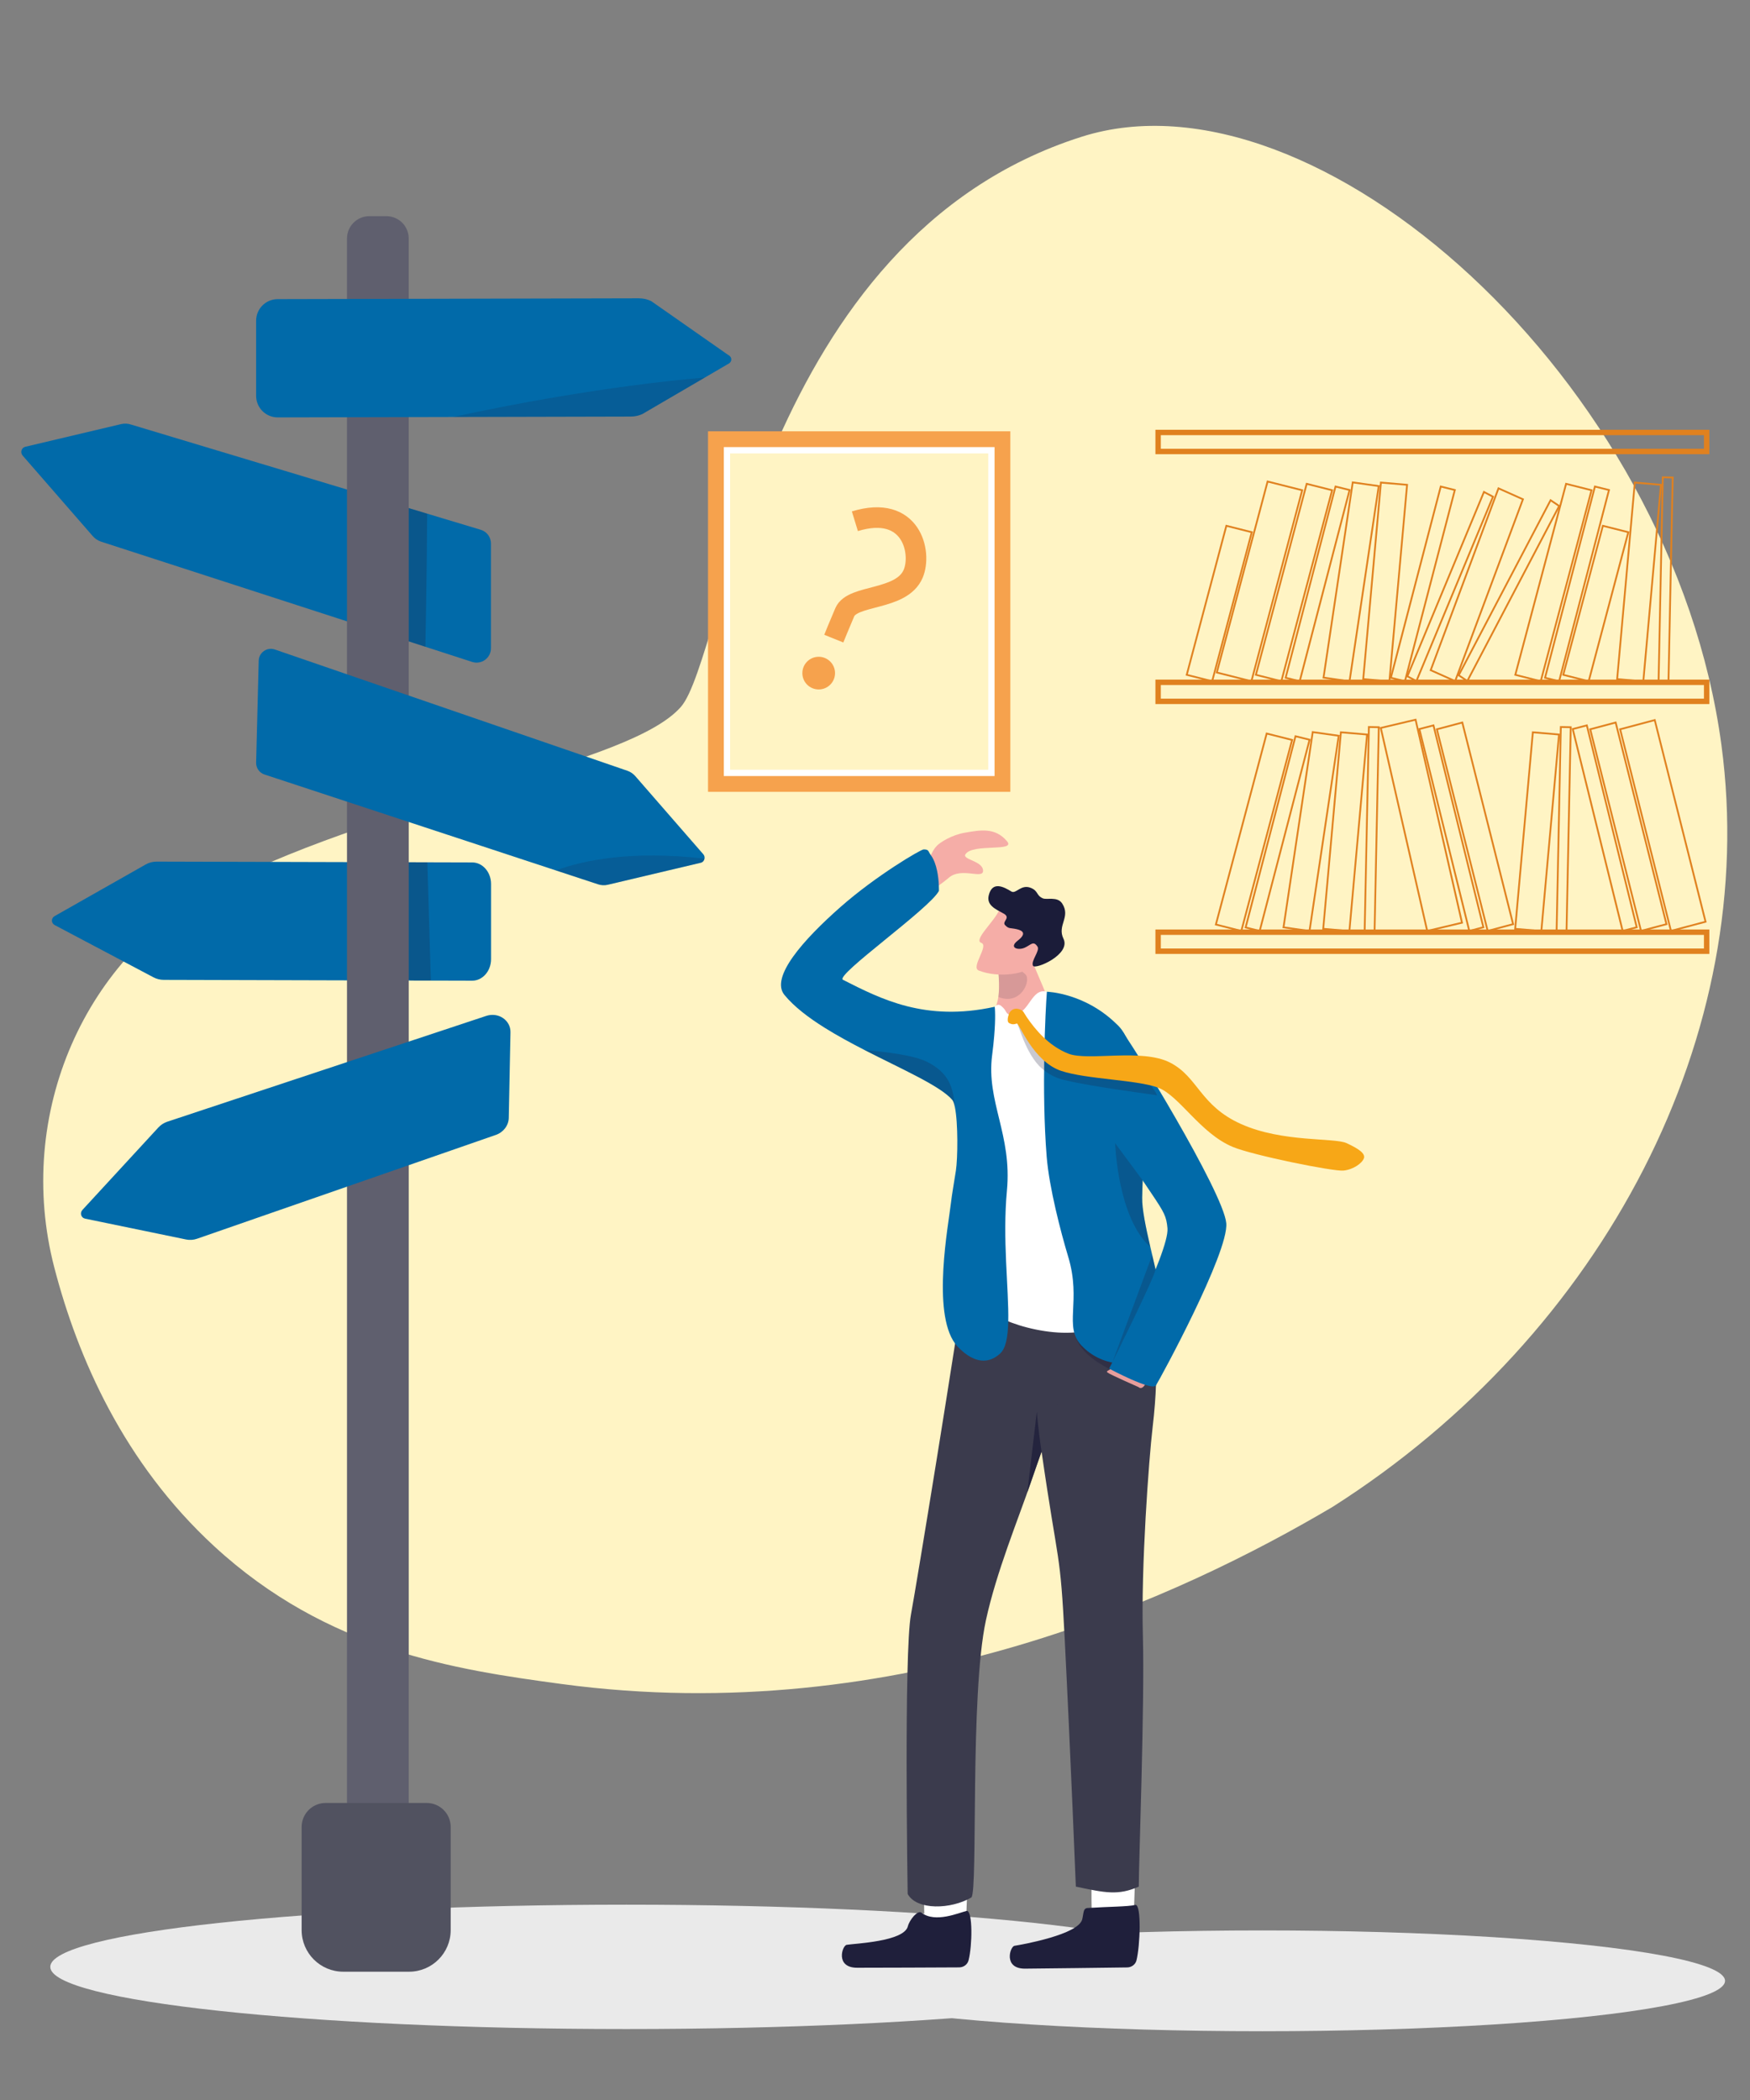 <?xml version="1.0" encoding="utf-8"?>
<!-- Generator: Adobe Illustrator 16.0.0, SVG Export Plug-In . SVG Version: 6.00 Build 0)  -->
<!DOCTYPE svg PUBLIC "-//W3C//DTD SVG 1.1//EN" "http://www.w3.org/Graphics/SVG/1.1/DTD/svg11.dtd">
<svg version="1.1" id="Ebene_1" xmlns="http://www.w3.org/2000/svg" xmlns:xlink="http://www.w3.org/1999/xlink" x="0px" y="0px"
	 width="425.2px" height="510.24px" viewBox="0 0 425.2 510.24" enable-background="new 0 0 425.2 510.24" xml:space="preserve">
<rect x="0" y="0" width="425.2" height="510.24" fill="#808080" stroke="none"/>
<g>
	<ellipse fill="#EAEAEA" cx="306.716" cy="481.287" rx="112.418" ry="12.246"/>
	<path fill="#EAEAEA" d="M292.185,477.893c0,8.344-62.674,15.109-139.984,15.109c-77.311,0-139.985-6.766-139.985-15.109
		c0-8.348,62.674-15.111,139.985-15.111C229.511,462.781,292.185,469.545,292.185,477.893z"/>
	<g>
		<path fill="#FFF4C4" d="M136.351,409.152c-25.863-3.492-56.815-8.113-84.332-33.48c-21.92-20.207-33.113-45.705-38.831-67.723
			c-9.651-37.172,7.337-76.14,40.396-92.833c42.522-21.47,99.314-29.125,111.833-43.336c10.623-12.059,19.402-113.83,97.425-138.563
			c56.794-18.002,143.495,58.931,155.416,147.813c9.391,70-28.321,143.029-94.474,185.098
			C287.701,387.467,218.599,420.256,136.351,409.152z"/>
	</g>
	<g>
		<g>
			<g>
				<g>
					<g>
						<path fill="#E0811F" d="M415.321,110.353H280.735v-5.932h134.586V110.353z M282.047,109.041h131.962v-3.309H282.047V109.041z"
							/>
					</g>
				</g>
				<g>
					<g>
						<path fill="#E0811F" d="M415.321,171.063H280.735v-5.933h134.586V171.063z M282.047,169.75h131.962v-3.309H282.047V169.75z"/>
					</g>
				</g>
				<g>
					<g>
						<path fill="#E0811F" d="M415.321,231.773H280.735v-5.932h134.586V231.773z M282.047,230.461h131.962v-3.308H282.047V230.461z"
							/>
					</g>
				</g>
			</g>
			<g>
				<path fill="#E0811F" d="M385.396,176.512l12.019,48.627l-2.997,0.784l-12.021-48.628L385.396,176.512L385.396,176.512z
					 M385.712,175.977l-3.844,1.004l12.229,49.477l3.845-1.004L385.712,175.977L385.712,175.977z"/>
			</g>
			<g>
				<path fill="#E0811F" d="M392.402,175.819l12.235,48.57l-5.756,1.532l-12.236-48.57L392.402,175.819L392.402,175.819z
					 M392.718,175.282l-6.602,1.757l12.448,49.418l6.603-1.757L392.718,175.282L392.718,175.282z"/>
			</g>
			<g>
				<path fill="#E0811F" d="M348.134,176.512l12.02,48.627l-2.999,0.784l-12.021-48.628L348.134,176.512L348.134,176.512z
					 M348.452,175.977l-3.847,1.004l12.23,49.477l3.846-1.004L348.452,175.977L348.452,175.977z"/>
			</g>
			<g>
				<path fill="#E0811F" d="M355.14,175.819l12.236,48.57l-5.756,1.532l-12.236-48.57L355.14,175.819L355.14,175.819z
					 M355.456,175.282l-6.603,1.757l12.449,49.418l6.604-1.757L355.456,175.282L355.456,175.282z"/>
			</g>
			<g>
				<path fill="#E0811F" d="M401.899,175.226l12.235,48.57l-7.983,2.125l-12.236-48.57L401.899,175.226L401.899,175.226z
					 M402.214,174.689l-8.827,2.35l12.45,49.418l8.828-2.35L402.214,174.689L402.214,174.689z"/>
			</g>
			<g>
				<path fill="#E0811F" d="M343.779,175.13l11.182,48.899l-8.026,1.901l-11.182-48.9L343.779,175.13L343.779,175.13z
					 M344.108,174.603l-8.878,2.103l11.376,49.752l8.878-2.102L344.108,174.603L344.108,174.603z"/>
			</g>
			<path fill="#E0811F" d="M404.224,116.196l1.973,0.039l-1.014,49.107l-1.974-0.04L404.224,116.196L404.224,116.196z
				 M403.796,115.75l-1.032,49.98l2.847,0.055l1.033-49.98L403.796,115.75L403.796,115.75z"/>
			<path fill="#E0811F" d="M376.826,121.858l1.724,1.155l-22.115,42.139l-1.724-1.156L376.826,121.858L376.826,121.858z
				 M376.666,121.224l-22.524,42.917l2.454,1.645l22.524-42.917L376.666,121.224L376.666,121.224z"/>
			<path fill="#E0811F" d="M397.41,117.489l5.923,0.505l-4.255,47.319l-5.921-0.505L397.41,117.489L397.41,117.489z
				 M397.013,117.016l-4.332,48.192l6.795,0.578l4.331-48.19L397.013,117.016L397.013,117.016z"/>
			<path fill="#E0811F" d="M389.609,128.019l5.753,1.452l-9.514,35.787l-5.754-1.451L389.609,128.019L389.609,128.019z
				 M389.297,127.489l-9.738,36.632l6.601,1.665l9.74-36.631L389.297,127.489L389.297,127.489z"/>
			<path fill="#E0811F" d="M360.668,119.833l1.806,0.957l-18.436,44.386l-1.806-0.957L360.668,119.833L360.668,119.833z
				 M360.448,119.222l-18.771,45.197l2.581,1.367l18.771-45.196L360.448,119.222L360.448,119.222z"/>
			<path fill="#E0811F" d="M335.72,117.489l5.922,0.505l-4.255,47.319l-5.922-0.505L335.72,117.489L335.72,117.489z
				 M335.322,117.016l-4.332,48.192l6.793,0.578l4.334-48.19L335.322,117.016L335.322,117.016z"/>
			<path fill="#E0811F" d="M364.213,118.95l5.541,2.477l-16.319,43.77l-5.541-2.476L364.213,118.95L364.213,118.95z M363.967,118.36
				l-16.626,44.592l6.341,2.834l16.625-44.591L363.967,118.36L363.967,118.36z"/>
			<path fill="#E0811F" d="M328.859,117.453l5.882,0.835l-7.03,47.004l-5.881-0.835L328.859,117.453L328.859,117.453z
				 M328.491,116.959l-7.16,47.869l6.75,0.958l7.158-47.868L328.491,116.959L328.491,116.959z"/>
			<path fill="#E0811F" d="M324.649,118.478l2.995,0.742l-12.009,46.038l-2.996-0.741L324.649,118.478L324.649,118.478z
				 M324.335,117.949l-12.229,46.886l3.845,0.951l12.229-46.884L324.335,117.949L324.335,117.949z"/>
			<path fill="#E0811F" d="M350.217,118.478l2.995,0.742l-12.008,46.038l-2.995-0.741L350.217,118.478L350.217,118.478z
				 M349.902,117.949l-12.229,46.886l3.846,0.951l12.229-46.884L349.902,117.949L349.902,117.949z"/>
			<path fill="#E0811F" d="M317.643,117.821l5.753,1.451l-12.226,45.985l-5.754-1.451L317.643,117.821L317.643,117.821z
				 M317.331,117.291l-12.45,46.83l6.602,1.665l12.451-46.829L317.331,117.291L317.331,117.291z"/>
			<path fill="#E0811F" d="M387.677,118.478l2.995,0.742l-12.009,46.038l-2.994-0.741L387.677,118.478L387.677,118.478z
				 M387.362,117.949l-12.229,46.886l3.844,0.951l12.229-46.884L387.362,117.949L387.362,117.949z"/>
			<path fill="#E0811F" d="M380.671,117.821l5.752,1.451l-12.224,45.985l-5.753-1.451L380.671,117.821L380.671,117.821z
				 M380.358,117.291l-12.449,46.83l6.602,1.665l12.45-46.829L380.358,117.291L380.358,117.291z"/>
			<path fill="#E0811F" d="M308.145,117.259l7.98,2.013L303.9,165.257l-7.98-2.013L308.145,117.259L308.145,117.259z
				 M307.833,116.729l-12.45,46.83l8.829,2.227l12.449-46.829L307.833,116.729L307.833,116.729z"/>
			<path fill="#E0811F" d="M298.125,128.019l5.752,1.452l-9.513,35.787l-5.754-1.451L298.125,128.019L298.125,128.019z
				 M297.813,127.489l-9.738,36.632l6.601,1.665l9.739-36.631L297.813,127.489L297.813,127.489z"/>
			<g>
				<path fill="#E0811F" d="M332.81,176.868l1.974,0.038l-1.014,49.106l-1.974-0.04L332.81,176.868L332.81,176.868z
					 M332.383,176.421l-1.033,49.98l2.847,0.056l1.034-49.98L332.383,176.421L332.383,176.421z"/>
			</g>
			<g>
				<path fill="#E0811F" d="M325.998,178.161l5.921,0.505l-4.254,47.319l-5.923-0.506L325.998,178.161L325.998,178.161z
					 M325.601,177.688l-4.333,48.19l6.794,0.579l4.332-48.19L325.601,177.688L325.601,177.688z"/>
			</g>
			<g>
				<path fill="#E0811F" d="M379.448,176.868l1.974,0.038l-1.016,49.106l-1.973-0.04L379.448,176.868L379.448,176.868z
					 M379.021,176.421l-1.032,49.98l2.848,0.056l1.032-49.98L379.021,176.421L379.021,176.421z"/>
			</g>
			<g>
				<path fill="#E0811F" d="M372.636,178.161l5.922,0.505l-4.255,47.319l-5.922-0.506L372.636,178.161L372.636,178.161z
					 M372.238,177.688l-4.332,48.19l6.793,0.579l4.333-48.19L372.238,177.688L372.238,177.688z"/>
			</g>
			<g>
				<path fill="#E0811F" d="M319.138,178.125l5.882,0.834l-7.031,47.004l-5.881-0.834L319.138,178.125L319.138,178.125z
					 M318.771,177.631l-7.162,47.869l6.749,0.957l7.16-47.869L318.771,177.631L318.771,177.631z"/>
			</g>
			<g>
				<path fill="#E0811F" d="M314.927,179.15l2.996,0.741l-12.01,46.039l-2.995-0.741L314.927,179.15L314.927,179.15z
					 M314.612,178.622l-12.229,46.885l3.844,0.951l12.23-46.885L314.612,178.622L314.612,178.622z"/>
			</g>
			<g>
				<path fill="#E0811F" d="M307.92,178.492l5.753,1.452l-12.225,45.984l-5.754-1.452L307.92,178.492L307.92,178.492z
					 M307.608,177.962l-12.451,46.83l6.604,1.665l12.449-46.829L307.608,177.962L307.608,177.962z"/>
			</g>
		</g>
	</g>
	<g>
		<rect x="172.029" y="104.796" fill="#F6A24D" width="73.455" height="87.596"/>
		<rect x="175.864" y="108.631" fill="#FFFFFF" width="65.785" height="79.926"/>
		<rect x="177.398" y="110.166" fill="#FFF4C4" width="62.716" height="76.857"/>
	</g>
</g>
<path fill="#016AA9" d="M119.313,214.792v18.243c0,2.903-2.059,5.251-4.592,5.246l-10.034-0.027l-4.95-0.013L39.78,238.08
	c-0.869-0.003-1.724-0.215-2.48-0.614l-24-12.693c-0.899-0.477-0.919-1.682-0.035-2.182l22.155-12.56
	c0.796-0.45,1.711-0.688,2.641-0.687l53.871,0.143l11.903,0.03l10.908,0.03C117.269,209.555,119.313,211.9,119.313,214.792z"/>
<path fill="#016AA9" d="M119.289,132.061v25.447c0,2.37-2.313,4.051-4.568,3.322l-11.365-3.683l-5.374-1.743l-73.484-23.817
	c-0.758-0.264-1.439-0.726-1.975-1.342l-17.03-19.564c-0.637-0.732-0.279-1.908,0.648-2.125l23.263-5.506
	c0.837-0.196,1.708-0.151,2.521,0.132l62.39,18.771l9.471,2.849l13.017,3.917C118.28,129.161,119.289,130.52,119.289,132.061z"/>
<path fill="#F5ADA7" d="M218.25,215.705c2.004-1.78-0.164-2.158,3.201-3.464c4.7-1.822,4.137-4.654,6.199-6.76
	c0.818-0.836,3.592-2.615,6.777-3.157c3.723-0.634,7.345-1.37,10.244,2.069c2.268,2.688-8.351,0.442-10.101,3.177
	c-0.829,1.297,4.146,1.572,4.285,3.911c0.139,2.338-5.193-0.897-8.303,1.768c-2.705,2.316-7.505,5.306-8.963,5.883
	S218.25,215.705,218.25,215.705z"/>
<g>
	<path fill="#F5ADA7" d="M247.349,250.419l8.503-2.789c-0.09-3.94-4.643-12.025-5.416-15.524c-0.848-3.839-5.76-7.193-5.76-7.193
		l-2.543,8.242l0.212,0.674c0,0,0.951,6.758-0.109,9.904c-0.606,1.798-0.086,4.398-1.849,7.189
		C239.066,253.011,247.349,250.419,247.349,250.419z"/>
	<path opacity="0.14" fill="#1F1F3B" d="M242.469,235.279c0,0,0.541,4.352,0.101,6.948c5.449,2.211,8.025-3.997,6.612-5.45
		c-0.884-0.907-4.054-2.979-4.054-2.979L242.469,235.279z"/>
</g>
<path fill="#FFFFFF" d="M224.732,467.873c-0.388-3.834-0.1-13.551-0.1-13.551l10.597-0.369l-0.57,14.59l-7.004,4.639
	L224.732,467.873z"/>
<path fill="#1F1F3B" d="M223.875,464.725c-0.893-0.684-2.885,1.713-3.295,3.324c-0.939,3.686-12.762,4.156-14.867,4.488
	c-1.088,0.172-2.838,5.59,2.571,5.568c4.678-0.02,19.662-0.031,24.781-0.086c1.071-0.012,2.006-0.709,2.264-1.707
	c0.92-3.559,1.033-11.912-0.395-12.029C233.009,464.715,227.281,467.328,223.875,464.725z"/>
<path fill="#FFFFFF" d="M265.446,467.939c-0.409-3.832-0.178-13.551-0.178-13.551l10.594-0.428l-0.484,14.594l-6.977,4.678
	L265.446,467.939z"/>
<path fill="#1F1F3B" d="M264.279,463.586c-1.14,0.072-0.935,1.137-1.33,2.752c-0.905,3.693-14.361,6.09-16.463,6.439
	c-1.086,0.18-2.787,5.613,2.622,5.547c4.678-0.061,19.661-0.199,24.779-0.295c1.071-0.021,1.999-0.727,2.248-1.727
	c0.887-3.57,1.22-13.365-0.209-13.469C274.006,463.281,269.471,463.25,264.279,463.586z"/>
<path fill="#3B3B4D" d="M280.61,341.137c-0.135,1.732-0.313,3.621-0.558,5.686c-0.912,7.75-2.838,33.887-2.368,50.486
	c0.471,16.521-0.992,55.168-0.992,61.086c-5.017,2.199-8.124,1.516-15.292,0c0,0-1.274-31.887-2.687-59.803
	c-1.147-22.666-1.479-17.02-5.643-45.883l-0.002,0.004c-0.048,0.135-1.062,2.947-2.54,7.271
	c-3.162,9.234-8.443,21.996-10.975,33.678c-3.947,18.225-1.889,65.729-3.539,67.367c-4.923,2.9-13.254,3.182-15.478-0.846
	c0,0-0.943-58.748,0.809-67.949c1.187-6.256,11.205-67.564,13.442-84.037c0,0,44.133-9.619,45.485,5.453
	c0.184,2.063,0.239,3.883,0.214,5.619c-0.034,2.34,0.095,4.51,0.222,6.891C280.916,330.045,281.121,334.482,280.61,341.137z"/>
<path opacity="0.46" fill="#1F1F3B" d="M256.958,341.047c0,0-0.004,0.01-0.008,0.025c-0.079-0.051-0.113-0.074-0.122-0.084
	C256.85,340.992,256.958,341.047,256.958,341.047z"/>
<path opacity="0.82" fill="#1F1F3B" d="M253.071,352.709l-0.002,0.004c-0.048,0.135-1.988,5.596-3.465,9.92l2.316-19.635
	C251.921,342.998,252.159,346.633,253.071,352.709z"/>
<path opacity="0.35" fill="#1F1F3B" d="M280.867,336.607c-0.366-0.082-17.377-3.709-19.677-12.227c0,0,14.788,1.271,19.52,1.779
	C280.916,330.045,281.016,334.408,280.867,336.607z"/>
<path fill="#FFFFFF" d="M254.364,240.963c-3.822-1.038-4.195,5.279-8.05,5.585c-2.034,0.161-1.585-0.726-2.546-1.664
	c-0.592-0.577-1.146-1.224-2.082-0.265c-19.021,19.52,0.786,68.732-1.637,72.166c-1.979,2.807,14.119,8.938,24.229,6.471
	c13.865-3.381,13.022-18.439,12.621-21.314c-0.401-2.877-9.334-51.759-9.334-51.759S260.544,246.468,254.364,240.963z"/>
<path fill="#016AA9" d="M244.977,321.053v0.004c-0.081,3.76-0.571,6.533-1.985,7.824c-2.527,2.313-6.028,2.758-10.261-1.635
	c-0.239-0.248-0.461-0.514-0.669-0.795c0,0,0-0.004-0.002-0.004c-5.681-7.715-1.59-28.986-1.005-34.184
	c0.236-2.096,0.756-4.922,1.203-7.85c0.454-3,0.548-11.547-0.249-15.428c-0.169-0.838-0.382-1.457-0.642-1.76
	c-2.895-3.377-12.086-7.371-21.311-12.098c-3.33-1.71-6.664-3.514-9.708-5.422c-3.954-2.472-7.415-5.123-9.747-7.956
	c-3.526-4.288,4.6-13.429,13.616-21.373c8.705-7.667,19.51-13.991,20.201-13.991c1.328,0,1.033,0.42,1.748,1.392
	c1.505,2.034,1.866,5.484,1.947,7.361v0.003c0.034,0.802,0.021,1.315,0.021,1.315c-2.187,4.279-25.389,20.559-23.313,21.609
	c9.138,4.632,19.969,10.273,36.864,6.555h0.003c0,0,0.088,0.609,0.097,1.993v0.036c0.012,1.146-0.035,2.807-0.225,5.075
	c-0.108,1.339-0.27,2.894-0.503,4.676c-1.453,11.262,4.883,19.27,3.596,32.891c-0.551,5.875-0.44,11.793-0.204,17.219v0.004
	C244.69,312.068,245.062,317.104,244.977,321.053z"/>
<path fill="#E79E9C" d="M270.057,332.348c-0.371,0.688-1.51,0.688-0.94,1.154c0.569,0.463,7.523,3.529,7.523,3.529
	s0.67,0.729,1.485-0.471c0.815-1.201,0.815-2.406,0.815-2.406L270.057,332.348z"/>
<path fill="#016AA9" d="M282.229,328.637c-6.062,3.791-14.126,3.906-19.461-1.713c-4.423-4.658,0.053-10.689-3.221-21.555
	c-1.818-6.031-4.636-16.842-5.236-24.346c-1.281-15.973-0.302-35.55,0.055-40.061c0,0,9.632,0.236,17.542,8.479
	c3.325,3.463,5.417,13.479,5.772,20.804c0.112,2.402,0.179,4.332,0.212,5.963c0.067,3.334-0.011,5.414-0.119,7.695
	c-0.044,0.906-0.089,1.846-0.134,2.906c0,0,0,0,0,0.004c-0.05,1.199-0.096,2.553-0.127,4.195c-0.051,2.684,0.856,7.09,1.983,11.967
	l0.002,0.004C281.966,313.666,285.478,326.607,282.229,328.637z"/>
<path fill="#016AA9" d="M260.589,260.035c21.255,34.85,22.542,32.684,23.072,38.387c0.531,5.699-14.179,34.111-14.179,34.111
	s10.414,5.572,11.385,4.074c0.972-1.5,17.728-32.313,17.081-39.412c-0.68-7.486-23.431-44.642-26.121-47.76
	c-2.691-3.119-14.309-4.461-14.184,1.121C257.768,256.137,260.589,260.035,260.589,260.035z"/>
<path opacity="0.24" fill="#1F1F3B" d="M279.495,302.977c-7.985-7.137-8.547-25.207-8.547-25.207l6.69,9.041c0,0,0,0,0,0.004
	c-0.05,1.199-0.096,2.553-0.127,4.195C277.461,293.693,278.368,298.1,279.495,302.977z"/>
<path opacity="0.24" fill="#1F1F3B" d="M280.773,308.449c-0.546,2.529-10.447,22.434-10.447,22.434l9.632-25.926L280.773,308.449z"
	/>
<path opacity="0.24" fill="#1F1F3B" d="M246.965,248.389c0.427-0.136,2.054,7.716,6.281,11.306c1.169,0.992,2.493,1.822,3.979,2.313
	c4.352,1.439,18.171,3.289,23.923,4.113c-0.867-2.002-2.159-2.43-2.99-6.063c-4.385,0.143-16.959-1.369-19.198-2.24
	c-1.657-0.646-3.141-1.551-4.459-2.587c-2.479-1.948-4.369-4.36-5.745-6.384c-0.7-1.032-0.493-2.258-1.595-2.602
	C245.704,245.787,246.418,248.561,246.965,248.389z"/>
<path fill="#F7A717" d="M245.136,246.377c0.239-0.665,1.048-1.626,2.507-1.169c1.099,0.344,1.063,0.807,1.765,1.839
	c2.105,3.101,5.427,7.111,10.204,8.972c4.777,1.859,17.84-1.354,24.686,2.164c6.849,3.52,7.231,10.457,17.288,14.945
	c10.055,4.486,22.622,3.256,25.578,4.617c2.955,1.361,4.646,2.531,4.222,3.701c-0.423,1.172-2.541,2.723-4.967,2.975
	s-22.01-3.709-26.894-5.752c-7.971-3.332-12.994-12.512-18.197-14.422c-5.204-1.91-17.294-2.002-23.452-4.039
	c-6.868-2.275-10.267-11.693-10.811-11.521c-0.548,0.173-1.058,0.346-1.889-0.115C244.604,248.256,244.895,247.042,245.136,246.377z
	"/>
<g>
	<path fill="#F5ADA7" d="M242.779,221.152c-1.252,2.812-6.313,7.252-4.36,7.933c1.955,0.679-2.651,5.935-0.598,6.734
		c4.977,1.935,11.882,0.78,13.384-1.424c1.504-2.206,3.528-9.129,3.528-9.129L242.779,221.152z"/>
	<path fill="#1B1C39" d="M246.994,225.757c-1.651-0.372-1.833-0.014-2.757-0.943c-0.924-0.931,1.536-1.79-0.418-2.863
		c-1.953-1.073-4.187-2.001-3.571-4.455c0.89-3.551,3.745-1.945,5.487-0.886c1.121,0.682,2.341-1.847,4.719-0.884
		c1.867,0.756,1.258,1.788,2.894,2.536c0.986,0.452,3.569-0.532,4.731,1.259c2.156,3.322-1.288,5.262,0.315,8.562
		c1.872,3.85-6.889,7.581-7.401,6.577c-0.6-1.171,1.755-3.651,1.088-4.662c-1.005-1.523-1.586-0.413-3.114,0.268
		c-1.632,0.726-3.922,0-1.686-1.725S248.49,226.093,246.994,225.757z"/>
</g>
<path fill="none" stroke="#F6A24D" stroke-width="5" stroke-miterlimit="10" d="M207.711,126.648
	c13.746-4.218,16.344,7.608,14.173,12.742c-2.811,6.648-14.717,4.941-16.627,9.363c-1.275,2.952-2.67,6.417-2.67,6.417"/>
<circle fill="#F6A24D" cx="198.92" cy="163.548" r="3.97"/>
<polygon opacity="0.26" fill="#1F1F3B" points="104.688,238.254 99.738,238.241 92.83,233.563 91.932,209.487 103.834,209.517 "/>
<path opacity="0.26" fill="#1F1F3B" d="M103.786,124.8c-0.086,14.026-0.306,26.357-0.43,32.347l-5.374-1.743l-3.993-4.223
	l0.326-29.229L103.786,124.8z"/>
<path fill="#5F5F6E" d="M99.308,57.949v409.584c0,2.998-2.429,5.426-5.426,5.426h-4.145c-2.997,0-5.427-2.428-5.427-5.426V57.949
	c0-2.997,2.43-5.426,5.427-5.426h4.145C96.878,52.523,99.308,54.953,99.308,57.949z"/>
<path fill="#515260" d="M99.392,479.068H83.401c-5.585,0-10.113-4.529-10.113-10.113v-25.051c0-3.223,2.613-5.834,5.835-5.834
	h24.547c3.223,0,5.835,2.611,5.835,5.834v25.051C109.505,474.539,104.977,479.068,99.392,479.068z"/>
<path fill="#016AA9" d="M171.179,208.629c-0.081,0.465-0.412,0.877-0.917,0.999l-22.572,5.339c-0.813,0.191-1.657,0.148-2.445-0.126
	l-10.176-3.349l-70.801-23.309c-1.242-0.41-2.068-1.583-2.036-2.889l0.627-24.759c0.05-2.001,2.031-3.375,3.921-2.725l85.669,29.469
	c0.737,0.255,1.398,0.705,1.918,1.305l16.522,18.981C171.16,207.874,171.247,208.269,171.179,208.629z"/>
<path fill="#016AA9" d="M123.615,271.613l0.418-20.785c0.059-2.948-2.939-4.973-5.907-3.988l-77.534,25.722
	c-0.809,0.283-1.54,0.762-2.121,1.393l-18.438,20.016c-0.691,0.748-0.336,1.924,0.642,2.125l24.539,5.064
	c0.88,0.182,1.807,0.119,2.671-0.184l72.592-25.225C122.319,275.113,123.578,273.451,123.615,271.613z"/>
<g>
	<path fill="#016AA9" d="M176.906,88.437l-5.623,3.281l-15.204,8.88c-0.866,0.401-1.843,0.611-2.837,0.613l-43.169,0.103
		l-42.586,0.1c-2.902,0.008-5.256-2.343-5.256-5.243V77.924c0-2.892,2.34-5.237,5.232-5.243l87.748-0.202
		c1.065-0.002,2.109,0.234,3.021,0.686l18.714,13.09C177.958,86.756,177.937,87.961,176.906,88.437z"/>
	<path opacity="0.17" fill="#1F1F3B" d="M171.284,91.718l-15.204,8.88c-0.866,0.401-1.843,0.611-2.837,0.613l-43.169,0.103
		C123.283,98.449,146.94,93.852,171.284,91.718z"/>
</g>
<path opacity="0.17" fill="#1F1F3B" d="M171.179,208.629c-0.081,0.465-0.412,0.877-0.917,0.999l-22.572,5.339
	c-0.813,0.191-1.657,0.148-2.445-0.126l-10.176-3.349C141.716,209.038,153.345,206.571,171.179,208.629z"/>
<path opacity="0.24" fill="#1F1F3B" d="M232.009,268.986c-0.169-0.838-0.382-1.457-0.642-1.76
	c-2.895-3.377-12.086-7.371-21.311-12.098c5.256,0.444,12.042,1.299,15.135,2.846C230.606,260.682,231.581,264.166,232.009,268.986z
	"/>
</svg>
